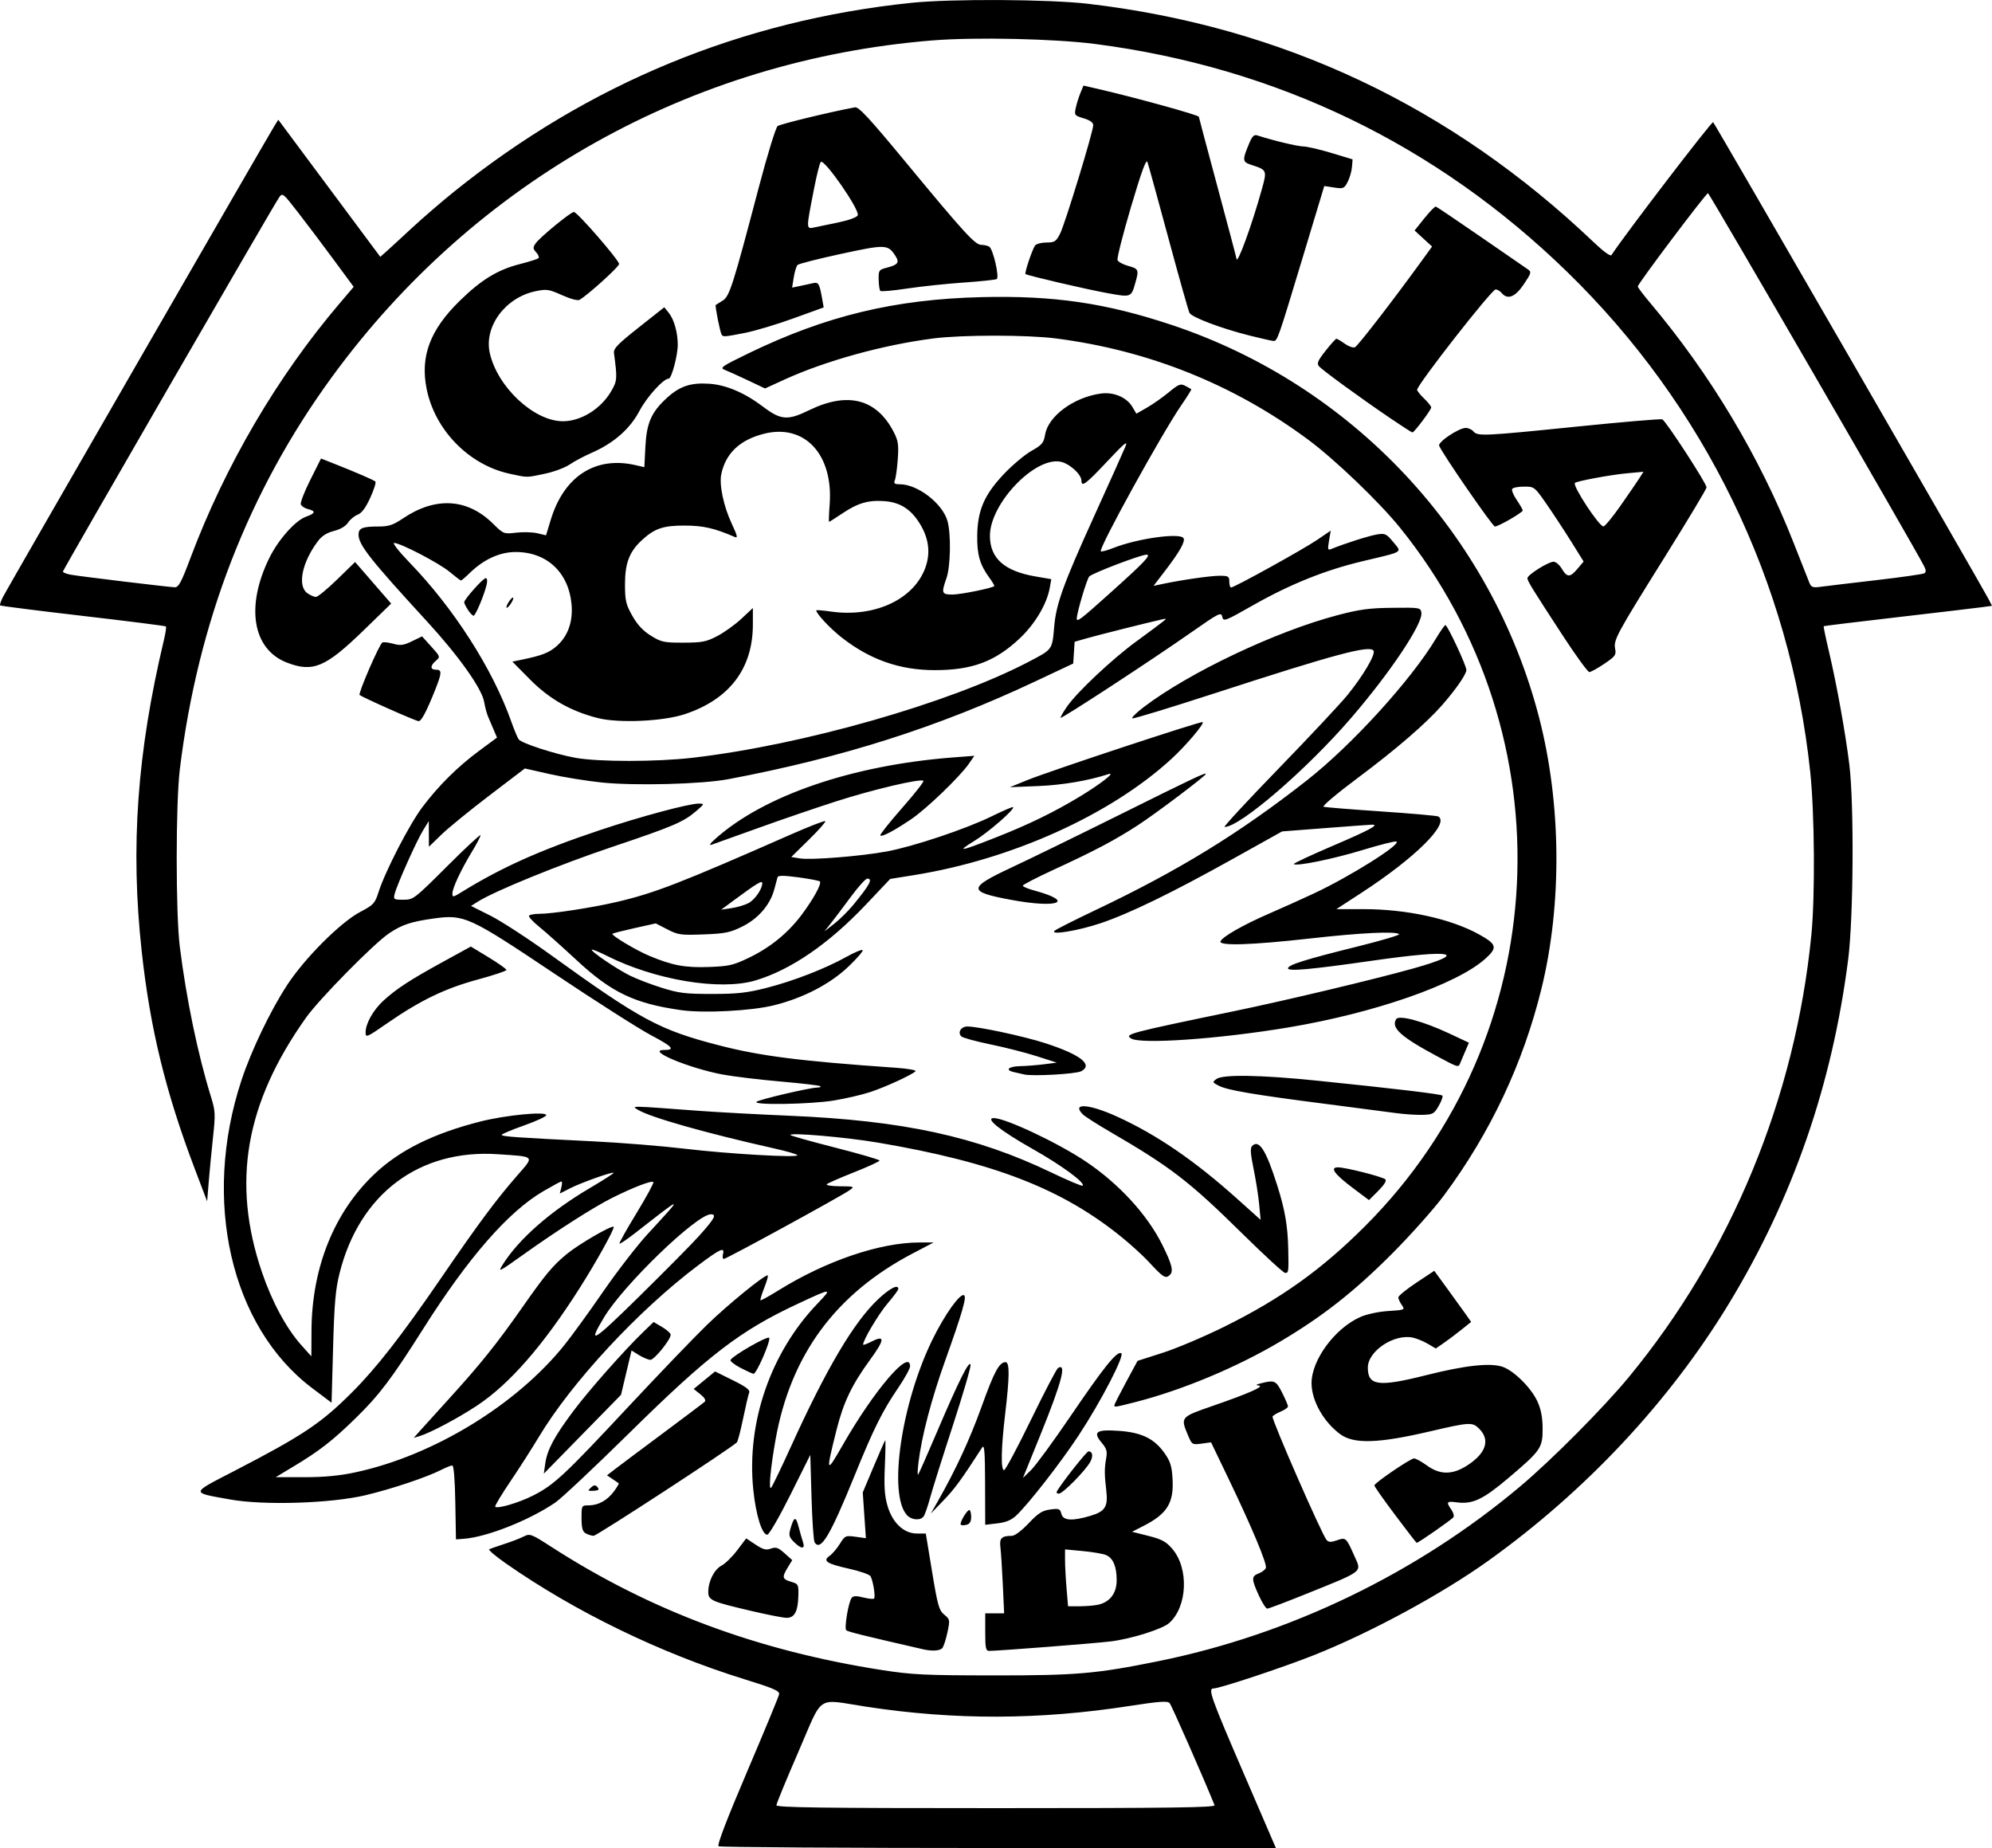 <?xml version="1.0" encoding="UTF-8" standalone="no"?>
<!-- Created with Inkscape (http://www.inkscape.org/) -->

<svg
   width="224.554mm"
   height="208.304mm"
   viewBox="0 0 224.554 208.304"
   version="1.1"
   id="svg4594"
   inkscape:version="1.1.2 (b8e25be8, 2022-02-05)"
   sodipodi:docname="SCANIA VABIS G.svg"
   xmlns:inkscape="http://www.inkscape.org/namespaces/inkscape"
   xmlns:sodipodi="http://sodipodi.sourceforge.net/DTD/sodipodi-0.dtd"
   xmlns="http://www.w3.org/2000/svg"
   xmlns:svg="http://www.w3.org/2000/svg">
  <sodipodi:namedview
     id="namedview4596"
     pagecolor="#ffffff"
     bordercolor="#666666"
     borderopacity="1.0"
     inkscape:pageshadow="2"
     inkscape:pageopacity="0.0"
     inkscape:pagecheckerboard="0"
     inkscape:document-units="mm"
     showgrid="false"
     inkscape:zoom="0.22507243"
     inkscape:cx="-1626.1432"
     inkscape:cy="-179.94208"
     inkscape:window-width="2309"
     inkscape:window-height="969"
     inkscape:window-x="0"
     inkscape:window-y="25"
     inkscape:window-maximized="0"
     inkscape:current-layer="layer1"
     fit-margin-top="0"
     fit-margin-left="0"
     fit-margin-right="0"
     fit-margin-bottom="0" />
  <defs
     id="defs4591" />
  <g
     inkscape:label="Calque 1"
     inkscape:groupmode="layer"
     id="layer1"
     transform="translate(-925.663,-394.607)">
    <path
       style="fill:#000000;stroke-width:0.265"
       d="m 1006.67,602.708 c -0.194,-0.13 0.881,-2.943 3.222,-8.431 1.932,-4.53 3.552,-8.444 3.598,-8.698 0.07,-0.381 -0.609,-0.676 -3.887,-1.691 -9.496,-2.941 -19.117,-7.612 -26.938,-13.078 -1.138,-0.796 -1.972,-1.503 -1.852,-1.572 0.12,-0.069 0.873,-0.335 1.673,-0.593 0.8,-0.257 1.791,-0.638 2.2,-0.845 0.718,-0.363 0.833,-0.32 3.175,1.189 11.141,7.179 23.229,11.679 37.223,13.857 3.396,0.528 4.839,0.598 12.568,0.604 9.374,0.008 11.559,-0.181 18.568,-1.6 14.868,-3.011 29.207,-9.936 40.831,-19.72 3.555,-2.992 9.385,-8.859 12.227,-12.305 11.548,-14.003 18.769,-31.492 20.576,-49.838 0.431,-4.372 0.366,-13.702 -0.128,-18.377 -2.265,-21.447 -11.916,-41.293 -27.415,-56.373 -14.732,-14.335 -32.718,-23.018 -53.173,-25.671 -4.585,-0.595 -13.549,-0.792 -18.362,-0.403 -27.203,2.195 -51.577,15.854 -67.695,37.936 -9.396,12.872 -15.129,27.66 -17.149,44.236 -0.466,3.82 -0.466,16.252 -9e-4,19.976 0.739,5.912 2.038,12.165 3.517,16.933 0.489,1.576 0.508,1.953 0.233,4.498 -0.166,1.528 -0.384,3.79 -0.485,5.027 l -0.184,2.249 -1.359,-3.572 c -3.308,-8.695 -5.061,-15.865 -6.017,-24.606 -1.284,-11.742 -0.523,-22.388 2.51,-35.122 0.182,-0.763 0.279,-1.439 0.217,-1.502 -0.063,-0.063 -4.267,-0.596 -9.343,-1.185 -5.076,-0.589 -9.281,-1.123 -9.343,-1.185 -0.063,-0.063 0.091,-0.512 0.341,-0.998 0.477,-0.928 29.715,-51.651 30.538,-52.98 l 0.475,-0.766 5.75,7.727 5.75,7.727 0.689,-0.61 c 0.379,-0.336 1.667,-1.519 2.863,-2.631 1.196,-1.111 3.346,-2.964 4.78,-4.117 15.115,-12.158 32.388,-19.288 51.53,-21.272 4.523,-0.469 15.571,-0.406 19.976,0.113 21.866,2.578 40.865,11.544 56.966,26.886 1.083,1.032 1.874,1.603 1.984,1.433 1.437,-2.211 11.32,-15.127 11.463,-14.981 0.209,0.213 30.287,52.29 31.006,53.682 l 0.429,0.831 -1.116,0.154 c -0.614,0.085 -4.867,0.588 -9.451,1.119 -4.584,0.531 -8.366,0.992 -8.405,1.025 -0.039,0.033 0.225,1.311 0.587,2.839 0.877,3.711 1.868,9.208 2.303,12.779 0.543,4.447 0.465,17.287 -0.134,21.96 -1.806,14.112 -6.232,26.892 -13.412,38.725 -6.718,11.072 -16.147,21.156 -27.142,29.029 -5.259,3.766 -13.29,8.112 -19.679,10.651 -3.481,1.383 -10.614,3.749 -11.303,3.749 -0.663,0 -0.33,0.934 3.461,9.723 l 3.566,8.268 -31.266,-0.004 c -17.196,-0.002 -31.396,-0.091 -31.557,-0.198 z m 55.909,-4.626 c -1.316,-3.251 -4.843,-11.263 -5.066,-11.51 -0.24,-0.264 -1.155,-0.199 -4.524,0.323 -10.174,1.577 -19.649,1.606 -29.623,0.09 -5.811,-0.883 -4.829,-1.53 -7.701,5.077 -1.36,3.129 -2.475,5.837 -2.479,6.019 0,0.262 5.12,0.331 24.761,0.331 19.709,0 24.739,-0.068 24.633,-0.331 z M 947.149,457.456 c 3.906,-10.38 9.751,-20.359 16.74,-28.583 l 1.644,-1.935 -2.284,-3.097 c -1.256,-1.703 -3.061,-4.096 -4.01,-5.318 -1.714,-2.205 -1.73,-2.217 -2.138,-1.623 -0.681,0.993 -24.339,41.929 -24.347,42.131 -0.005,0.103 0.386,0.26 0.869,0.351 0.938,0.176 10.793,1.369 11.709,1.418 0.466,0.025 0.738,-0.476 1.817,-3.344 z m 190.053,2.538 c 2.801,-0.324 5.225,-0.67 5.385,-0.769 0.21,-0.13 0.203,-0.356 -0.027,-0.809 -1.042,-2.058 -24.208,-42.036 -24.359,-42.036 -0.223,0 -7.924,10.23 -7.915,10.514 0,0.111 0.609,0.916 1.346,1.789 6.841,8.111 12.437,17.464 16.226,27.12 0.828,2.11 1.62,4.117 1.761,4.461 0.228,0.556 0.377,0.608 1.372,0.472 0.614,-0.084 3.409,-0.417 6.21,-0.741 z m -107.487,120.509 c -6.929,-1.59 -8.482,-1.976 -8.657,-2.15 -0.245,-0.245 0.259,-3.218 0.619,-3.656 0.178,-0.217 0.544,-0.225 1.308,-0.032 0.583,0.148 1.127,0.202 1.209,0.12 0.185,-0.185 -0.117,-2.055 -0.408,-2.525 -0.117,-0.19 -1.197,-0.565 -2.399,-0.833 -2.545,-0.567 -3.022,-0.884 -2.201,-1.459 0.309,-0.217 0.829,-0.825 1.154,-1.351 0.569,-0.92 0.636,-0.951 1.762,-0.796 l 1.171,0.161 -0.177,-2.578 -0.177,-2.578 1.218,-2.892 c 0.67,-1.591 1.26,-2.934 1.312,-2.986 0.052,-0.052 0.035,1.255 -0.038,2.904 -0.101,2.298 -0.032,3.344 0.298,4.479 0.557,1.916 1.838,3.125 3.31,3.125 h 1.007 l 0.708,4.299 c 0.63,3.825 0.781,4.36 1.373,4.845 0.641,0.526 0.654,0.596 0.361,1.984 -0.167,0.791 -0.423,1.588 -0.57,1.77 -0.262,0.326 -1.149,0.386 -2.186,0.148 z m 7.011,-1.934 v -2.117 h 1.066 1.066 l -0.15,-3.241 c -0.083,-1.783 -0.204,-3.675 -0.271,-4.206 -0.128,-1.021 0.135,-1.285 1.278,-1.285 0.338,0 1.098,-0.565 1.899,-1.412 1.087,-1.149 1.54,-1.439 2.436,-1.559 0.997,-0.134 1.115,-0.088 1.259,0.486 0.194,0.773 1.2,0.843 3.271,0.228 1.67,-0.496 2.007,-1.034 1.791,-2.862 -0.212,-1.798 -0.214,-2.495 -0.01,-3.629 0.139,-0.772 0.049,-1.088 -0.496,-1.735 -1.043,-1.239 -0.635,-1.529 1.905,-1.355 2.585,0.177 4.02,0.877 5.176,2.524 0.655,0.932 0.816,1.458 0.899,2.936 0.15,2.66 -0.618,3.899 -3.252,5.245 l -1.314,0.672 1.836,0.462 c 1.498,0.377 1.992,0.642 2.682,1.44 1.909,2.208 1.733,6.545 -0.339,8.389 -0.769,0.684 -4.304,1.792 -6.604,2.069 -1.901,0.229 -12.649,1.066 -13.691,1.066 -0.37,0 -0.437,-0.324 -0.437,-2.117 z m 12.663,-3.075 c 1.368,-0.274 2.154,-1.284 2.154,-2.769 0,-1.539 -0.387,-2.472 -1.173,-2.831 -0.322,-0.147 -1.5,-0.352 -2.617,-0.457 l -2.031,-0.19 v 1.182 c 0,0.65 0.077,2.093 0.171,3.206 l 0.171,2.024 h 1.251 c 0.688,0 1.621,-0.074 2.074,-0.165 z m -38.989,0.699 c -4.551,-1.065 -4.895,-1.216 -4.895,-2.156 0,-1.201 0.675,-2.536 1.5,-2.967 0.412,-0.215 1.204,-0.992 1.762,-1.727 l 1.013,-1.337 1.053,0.697 c 0.849,0.562 1.185,0.65 1.735,0.453 0.57,-0.204 0.822,-0.118 1.542,0.527 l 0.86,0.771 -0.498,0.817 c -0.681,1.117 -0.634,1.329 0.36,1.622 0.831,0.245 0.859,0.299 0.827,1.598 -0.044,1.772 -0.445,2.498 -1.365,2.469 -0.395,-0.013 -2.147,-0.357 -3.893,-0.766 z m 57.169,-1.757 c -0.848,-1.851 -0.849,-2.166 -0.013,-2.484 0.367,-0.14 0.73,-0.416 0.806,-0.614 0.164,-0.428 -1.582,-4.596 -4.249,-10.144 l -1.93,-4.014 -1.07,0.144 c -1.039,0.139 -1.083,0.113 -1.505,-0.881 -0.895,-2.111 -0.899,-2.106 2.781,-3.379 4.068,-1.407 5.899,-2.219 5.159,-2.289 -0.377,-0.036 -0.3,-0.108 0.265,-0.252 1.52,-0.387 1.686,-0.313 2.377,1.05 0.366,0.723 0.666,1.423 0.666,1.555 0,0.133 -0.36,0.39 -0.799,0.572 -0.44,0.182 -0.864,0.436 -0.943,0.564 -0.156,0.252 5.585,13.372 6.093,13.924 0.241,0.262 0.499,0.268 1.188,0.028 0.986,-0.344 1.022,-0.311 1.964,1.813 0.811,1.828 1.14,1.578 -5.695,4.331 -2.134,0.86 -4.001,1.563 -4.148,1.563 -0.147,0 -0.574,-0.669 -0.948,-1.487 z m -52.407,-6.03 c -0.536,-0.536 -0.601,-0.766 -0.406,-1.447 0.411,-1.434 0.61,-1.493 0.929,-0.274 0.168,0.642 0.395,1.436 0.504,1.763 0.265,0.793 -0.212,0.774 -1.028,-0.043 z m 2.331,0.043 c -0.118,-0.182 -0.275,-2.474 -0.35,-5.093 l -0.136,-4.763 -2.245,4.498 c -1.265,2.533 -2.403,4.498 -2.607,4.498 -0.6,0 -1.293,-2.249 -1.582,-5.134 -0.754,-7.525 1.959,-15.383 7.206,-20.874 1.761,-1.843 1.73,-1.843 -2.213,-0.004 -6.454,3.01 -10.037,5.758 -18.925,14.512 -3.929,3.87 -7.706,7.419 -8.394,7.887 -2.912,1.982 -7.666,3.868 -10.259,4.07 l -0.926,0.072 -0.073,-4.167 c -0.045,-2.593 -0.174,-4.167 -0.341,-4.167 -0.148,0 -0.71,0.225 -1.25,0.499 -1.634,0.832 -5.581,2.153 -8.522,2.853 -3.895,0.927 -11.455,1.167 -15.263,0.484 -4.487,-0.804 -4.505,-0.646 0.362,-3.164 7.813,-4.042 9.834,-5.387 13.327,-8.868 2.77,-2.761 5.597,-6.383 10.037,-12.86 4.295,-6.265 6.234,-8.876 8.64,-11.635 1.949,-2.235 2.072,-2.1 -2.169,-2.388 -8.87,-0.603 -15.606,4.444 -17.861,13.382 -0.463,1.835 -0.599,3.388 -0.738,8.439 l -0.171,6.19 -2.176,-1.64 c -9.184,-6.923 -12.456,-21.145 -7.984,-34.699 1.104,-3.345 3.249,-7.824 5.134,-10.716 1.979,-3.038 6.025,-7.09 8.247,-8.262 1.516,-0.799 1.666,-0.961 2.076,-2.245 0.752,-2.353 3.482,-7.64 4.948,-9.584 1.836,-2.434 3.968,-4.546 6.415,-6.355 l 1.991,-1.472 -0.363,-0.85 c -0.2,-0.467 -0.49,-1.148 -0.644,-1.511 -0.154,-0.364 -0.353,-1.108 -0.442,-1.654 -0.241,-1.482 -2.852,-5.166 -6.4,-9.031 -6.481,-7.059 -7.76,-8.681 -7.76,-9.844 0,-0.721 0.451,-0.903 2.244,-0.903 1.168,0 1.639,-0.156 2.777,-0.922 3.647,-2.454 7.225,-2.252 10.103,0.572 1.225,1.202 1.244,1.209 2.646,1.045 0.777,-0.091 1.851,-0.06 2.388,0.067 l 0.976,0.232 0.534,-1.754 c 1.5,-4.924 5.052,-7.203 9.588,-6.149 l 0.961,0.223 0.116,-2.28 c 0.137,-2.697 0.661,-3.902 2.393,-5.498 1.456,-1.343 2.701,-1.765 4.789,-1.628 1.917,0.126 3.99,1.008 6.079,2.585 2.021,1.526 2.771,1.583 5.205,0.396 4.35,-2.121 7.605,-1.277 9.536,2.473 0.497,0.965 0.566,1.428 0.451,3.043 -0.074,1.047 -0.221,2.113 -0.327,2.367 -0.157,0.377 -0.052,0.464 0.564,0.466 2.018,0.007 4.82,2.176 5.37,4.157 0.41,1.477 0.344,5.118 -0.116,6.423 -0.599,1.698 -0.543,1.852 0.673,1.852 0.901,0 4.415,-0.707 4.711,-0.948 0.051,-0.042 -0.198,-0.47 -0.553,-0.953 -1.059,-1.439 -1.394,-2.591 -1.367,-4.714 0.036,-2.867 0.785,-4.613 2.978,-6.938 0.965,-1.023 2.372,-2.209 3.126,-2.634 1.21,-0.683 1.391,-0.899 1.552,-1.849 0.351,-2.079 3.233,-4.201 6.273,-4.618 1.46,-0.2 2.921,0.419 3.567,1.513 l 0.446,0.756 1.203,-0.69 c 0.662,-0.379 1.767,-1.156 2.455,-1.725 1.108,-0.916 1.321,-1 1.852,-0.724 0.33,0.172 0.636,0.342 0.679,0.378 0.043,0.036 -0.445,0.823 -1.086,1.75 -2.199,3.178 -9.4,16.237 -9.112,16.524 0.071,0.071 0.723,-0.105 1.45,-0.392 2.684,-1.058 7.481,-1.725 7.871,-1.094 0.224,0.363 -0.431,1.533 -2.014,3.599 l -1.366,1.782 0.898,-0.192 c 2.181,-0.466 5.489,-0.946 6.521,-0.947 1.023,-7.9e-4 1.125,0.059 1.125,0.66 0,0.364 0.089,0.661 0.198,0.661 0.364,-0.001 8.095,-4.275 9.677,-5.349 l 1.558,-1.058 -0.19,1.127 c -0.174,1.032 -0.149,1.11 0.302,0.922 1.388,-0.578 4.243,-1.484 5.112,-1.623 0.904,-0.145 1.056,-0.073 1.827,0.862 0.995,1.207 1.274,1.032 -3.403,2.142 -4.257,1.01 -8.201,2.592 -12.394,4.972 -3.211,1.823 -3.354,1.877 -3.481,1.304 -0.123,-0.558 -0.361,-0.437 -3.572,1.812 -4.346,3.044 -14.52,9.696 -14.643,9.573 -0.051,-0.051 0.262,-0.607 0.695,-1.235 1.133,-1.644 5.096,-5.374 7.828,-7.368 1.291,-0.942 2.6,-1.915 2.91,-2.162 0.539,-0.43 0.541,-0.444 0.034,-0.334 -1.343,0.292 -7.287,1.783 -8.519,2.138 l -1.375,0.395 -0.08,1.226 -0.08,1.226 -4.366,2.055 c -10.876,5.12 -21.732,8.573 -34.528,10.983 -2.985,0.562 -10.491,0.758 -14.235,0.373 -1.694,-0.175 -4.342,-0.603 -5.883,-0.951 l -2.803,-0.633 -4.018,3.061 c -2.21,1.684 -4.643,3.669 -5.407,4.413 l -1.389,1.351 -0.008,-1.446 -0.008,-1.446 -0.652,1.058 c -0.737,1.196 -2.929,6.1 -3.188,7.129 -0.162,0.647 -0.121,0.676 0.98,0.676 1.126,0 1.227,-0.077 4.923,-3.767 2.075,-2.072 3.773,-3.649 3.773,-3.506 -2.7e-4,0.144 -0.434,0.976 -0.964,1.849 -1.243,2.049 -2.205,4.104 -2.208,4.718 -0.002,0.447 0.075,0.436 0.99,-0.129 4.522,-2.797 8.862,-4.744 15.612,-7.001 4.615,-1.544 10.101,-3.016 11.177,-3 0.649,0.01 0.644,0.025 -0.265,0.813 -1.451,1.258 -2.587,1.744 -9.528,4.077 -5.941,1.996 -13.248,4.974 -15.129,6.166 l -0.759,0.48 2.191,1.098 c 1.205,0.604 4.275,2.602 6.821,4.44 10.144,7.32 12.24,8.445 18.958,10.178 4.69,1.209 9.071,1.765 19.893,2.522 1.359,0.095 2.371,0.271 2.249,0.391 -0.426,0.419 -3.412,1.791 -5.116,2.35 -0.946,0.31 -2.791,0.739 -4.101,0.952 -2.637,0.429 -9.125,0.539 -8.718,0.148 0.264,-0.254 6.056,-1.61 6.876,-1.61 0.261,0 0.407,-0.068 0.324,-0.151 -0.083,-0.083 -2.097,-0.321 -4.476,-0.528 -2.379,-0.207 -5.316,-0.561 -6.528,-0.787 -3.815,-0.711 -8.723,-2.767 -6.605,-2.767 1.294,0 0.961,-0.379 -1.443,-1.645 -1.347,-0.709 -6.259,-3.839 -10.916,-6.955 -9.681,-6.478 -10.175,-6.703 -13.651,-6.216 -2.538,0.356 -3.546,0.692 -5.002,1.67 -1.704,1.144 -7.866,7.401 -9.355,9.499 -6.856,9.659 -8.404,18.586 -4.975,28.68 1.133,3.336 2.765,6.361 4.435,8.225 l 1.14,1.272 0.015,-2.91 c 0.037,-7.102 2.561,-13.359 7.124,-17.664 2.831,-2.671 6.62,-4.547 11.9,-5.891 2.849,-0.725 7.442,-1.17 7.442,-0.72 0,0.152 -1.131,0.676 -2.513,1.164 -1.382,0.488 -2.513,0.965 -2.514,1.06 -5.3e-4,0.185 1.599,0.297 10.451,0.734 3.056,0.151 7.64,0.522 10.186,0.825 4.911,0.584 12.701,1.034 12.7,0.734 -2e-4,-0.099 -1.161,-0.44 -2.58,-0.758 -7.771,-1.744 -14.009,-3.514 -15.412,-4.372 -0.745,-0.456 -0.983,-0.46 6.879,0.124 2.11,0.157 6.704,0.406 10.208,0.554 12.813,0.542 21.071,2.332 29.546,6.406 1.855,0.892 3.438,1.557 3.517,1.478 0.318,-0.318 -2.387,-2.302 -5.649,-4.144 -3.619,-2.044 -5.417,-3.474 -4.367,-3.474 1.317,0 7.276,2.815 10.389,4.907 3.714,2.497 6.899,5.965 8.588,9.35 1.135,2.276 1.318,3.054 0.815,3.472 -0.464,0.385 -0.713,0.22 -2.362,-1.56 -0.591,-0.638 -1.909,-1.842 -2.927,-2.675 -6.729,-5.5 -14.462,-8.509 -27.579,-10.732 -3.584,-0.607 -9.86,-1.153 -9.86,-0.858 0,0.073 2.262,0.711 5.027,1.416 2.765,0.705 5.027,1.365 5.027,1.465 0,0.1 -1.28,0.69 -2.844,1.31 -1.564,0.62 -2.957,1.229 -3.096,1.352 -0.141,0.126 0.498,0.231 1.455,0.238 1.677,0.014 1.696,0.022 1.077,0.463 -0.927,0.661 -13.855,7.725 -14.139,7.725 -0.133,0 -0.18,-0.238 -0.104,-0.529 0.226,-0.863 -0.297,-0.627 -2.832,1.279 -6.699,5.038 -14.253,13.182 -17.936,19.334 -0.748,1.25 -2.188,3.498 -3.2,4.996 -1.012,1.498 -1.781,2.782 -1.71,2.853 0.259,0.259 2.653,-0.445 4.245,-1.249 2.378,-1.2 3.533,-2.274 10.635,-9.882 3.533,-3.785 7.599,-8.018 9.035,-9.407 2.35,-2.274 6.361,-5.544 6.798,-5.544 0.094,0 -0.07,0.611 -0.364,1.357 -0.294,0.747 -0.494,1.399 -0.443,1.449 0.051,0.051 0.94,-0.435 1.976,-1.08 5.403,-3.362 11.489,-5.431 15.979,-5.431 h 1.565 l -2.32,1.214 c -8.719,4.561 -13.797,11.444 -15.502,21.011 -0.563,3.161 -0.802,5.747 -0.501,5.424 0.136,-0.146 1.167,-2.289 2.292,-4.763 3.961,-8.71 7.033,-13.896 9.755,-16.47 1.325,-1.253 2.294,-1.749 2.294,-1.175 0,0.118 -0.544,0.851 -1.208,1.629 -1.011,1.185 -2.761,4.124 -2.761,4.638 0,0.081 0.365,-0.042 0.811,-0.273 1.69,-0.874 1.682,-0.355 -0.031,1.994 -2.063,2.829 -3.002,4.8 -3.793,7.958 -1.211,4.837 -1.168,4.936 0.713,1.65 3.534,-6.175 7.591,-10.92 7.591,-8.877 0,0.256 -0.607,1.358 -1.348,2.447 -1.77,2.601 -2.764,4.598 -4.887,9.827 -2.789,6.866 -3.844,8.627 -4.53,7.566 z m -51.737,-7.896 c 8.755,-1.883 18.091,-7.573 23.531,-14.342 0.843,-1.049 2.813,-3.765 4.378,-6.035 1.565,-2.27 3.82,-5.187 5.011,-6.481 4.096,-4.45 4.149,-4.444 -1.365,-0.143 -0.941,0.734 -1.759,1.287 -1.818,1.228 -0.059,-0.059 0.81,-1.611 1.931,-3.449 1.121,-1.838 1.971,-3.409 1.89,-3.49 -0.2,-0.2 -2.243,0.585 -4.658,1.79 -2.032,1.014 -6.157,3.646 -9.922,6.33 -2.92,2.082 -2.991,2.116 -2.366,1.129 1.813,-2.863 5.363,-5.969 9.819,-8.591 1.505,-0.886 2.697,-1.65 2.648,-1.699 -0.143,-0.143 -3.656,1.107 -4.914,1.748 l -1.154,0.589 0.172,-0.684 c 0.095,-0.376 0.101,-0.684 0.015,-0.684 -0.086,0 -1.006,0.496 -2.043,1.102 -3.954,2.309 -8.47,7.486 -13.578,15.567 -3.496,5.53 -4.92,7.414 -7.542,9.978 -2.599,2.541 -4.092,3.707 -6.96,5.432 l -2.093,1.259 h 3.222 c 2.274,0 3.98,-0.163 5.797,-0.554 z m 7.221,-4.64 c 0.372,-0.417 1.868,-2.069 3.323,-3.669 3.497,-3.846 5.381,-6.194 8.176,-10.186 2.657,-3.795 3.477,-4.783 5.061,-6.091 1.341,-1.108 5.09,-3.288 5.298,-3.08 0.156,0.156 -1.938,3.933 -3.839,6.922 -4.114,6.472 -7.896,10.801 -11.553,13.224 -2.136,1.416 -5.263,3.076 -6.482,3.441 l -0.661,0.198 z m 31.414,-21.917 c 1.826,-2.028 2.102,-2.522 1.408,-2.522 -1.601,0 -9.837,7.945 -12.045,11.619 -1.92,3.196 -1.314,2.836 3.968,-2.359 2.886,-2.838 5.887,-5.87 6.668,-6.738 z m -0.604,-53.985 c 12.375,-1.434 28.917,-6.155 37.774,-10.78 2.793,-1.459 2.707,-1.34 2.942,-4.039 0.219,-2.515 1.045,-4.797 4.452,-12.299 1.751,-3.856 3.357,-7.428 3.567,-7.938 0.312,-0.754 -0.066,-0.448 -2.04,1.654 -2.407,2.562 -2.909,2.94 -2.909,2.187 0,-0.742 -1.414,-2 -2.43,-2.162 -2.93,-0.466 -7.888,4.787 -7.888,8.356 0,2.543 1.619,3.989 5.143,4.592 l 1.774,0.304 -0.163,0.935 c -0.323,1.858 -1.673,4.131 -3.428,5.773 -2.767,2.588 -5.347,3.547 -9.544,3.547 -3.95,-3e-5 -7.31,-1.181 -10.513,-3.694 -1.288,-1.011 -2.848,-2.677 -2.848,-3.042 0,-0.058 0.744,5.3e-4 1.654,0.131 4.73,0.677 9.054,-1.216 10.511,-4.602 0.737,-1.713 0.607,-3.437 -0.387,-5.134 -1.03,-1.757 -2.27,-2.576 -4.102,-2.709 -1.83,-0.132 -2.997,0.215 -4.799,1.427 -0.738,0.497 -1.38,0.903 -1.427,0.903 -0.047,0 -0.019,-0.876 0.062,-1.947 0.428,-5.655 -2.827,-9.148 -7.427,-7.972 -2.703,0.691 -4.292,2.199 -4.788,4.542 -0.254,1.199 0.258,3.624 1.179,5.593 0.647,1.383 0.707,1.655 0.329,1.491 -2.271,-0.987 -3.536,-1.276 -5.622,-1.283 -2.429,-0.009 -3.423,0.33 -4.853,1.657 -1.392,1.291 -1.888,2.588 -1.888,4.931 5.3e-4,1.876 0.094,2.283 0.819,3.572 0.571,1.016 1.203,1.695 2.094,2.249 1.175,0.731 1.464,0.793 3.676,0.789 2.113,-0.004 2.571,-0.094 3.825,-0.75 0.783,-0.41 2.004,-1.287 2.712,-1.949 l 1.288,-1.205 v 1.86 c 0,4.959 -2.638,8.433 -7.673,10.104 -2.443,0.811 -7.438,1.037 -9.79,0.443 -3.062,-0.773 -5.476,-2.147 -7.668,-4.363 l -1.98,-2.001 1.054,-0.218 c 2.296,-0.474 3.084,-0.782 3.951,-1.544 1.255,-1.102 1.842,-2.756 1.666,-4.693 -0.328,-3.614 -2.799,-5.918 -6.331,-5.901 -1.764,0.008 -3.559,0.827 -5.105,2.329 -0.499,0.484 -0.961,0.881 -1.027,0.881 -0.066,0 -0.638,-0.434 -1.27,-0.964 -1.175,-0.986 -5.555,-3.269 -6.27,-3.269 -0.218,0 0.554,0.982 1.716,2.183 5.012,5.177 9.391,12.012 11.484,17.926 0.335,0.946 0.717,1.862 0.848,2.035 0.332,0.437 4.081,1.655 6.373,2.071 2.618,0.475 9.148,0.472 13.276,-0.006 z m -25.371,-16.658 c -0.235,-0.359 -0.427,-0.746 -0.426,-0.86 0.003,-0.337 2.131,-2.721 2.429,-2.721 0.162,0 0.204,0.294 0.102,0.728 -0.277,1.181 -1.255,3.506 -1.475,3.506 -0.112,0 -0.396,-0.293 -0.631,-0.652 z m 4.335,-0.305 c 0,-0.146 0.175,-0.496 0.388,-0.778 0.214,-0.282 0.388,-0.395 0.388,-0.249 0,0.146 -0.175,0.496 -0.388,0.778 -0.214,0.282 -0.388,0.395 -0.388,0.249 z m 67.825,-1.396 c 4.116,-3.69 4.915,-4.526 4.327,-4.526 -0.631,0 -6.076,2.074 -6.452,2.458 -0.268,0.273 -1.406,4.106 -1.406,4.736 0,0.442 0.393,0.145 3.531,-2.668 z m 32.349,103.704 c -1.294,-1.723 -2.344,-3.218 -2.334,-3.322 0.028,-0.29 4.073,-3.043 4.472,-3.043 0.194,0 0.845,0.357 1.448,0.794 1.469,1.064 2.854,1.073 4.502,0.028 2.159,-1.369 2.671,-2.891 1.399,-4.162 -0.771,-0.771 -1.058,-0.756 -5.547,0.292 -5.835,1.363 -8.59,1.448 -10.126,0.315 -1.879,-1.387 -3.22,-3.767 -3.229,-5.733 -0.012,-2.615 2.622,-6.197 5.493,-7.47 0.729,-0.323 2.043,-0.605 3.157,-0.677 1.876,-0.121 1.902,-0.133 1.521,-0.677 -0.213,-0.305 -0.388,-0.692 -0.388,-0.861 0,-0.169 0.912,-0.912 2.026,-1.651 l 2.026,-1.343 1.488,2.041 c 0.818,1.122 1.754,2.418 2.079,2.88 l 0.591,0.839 -1.128,0.902 c -0.62,0.496 -1.518,1.17 -1.994,1.498 l -0.866,0.596 -0.887,-0.523 c -0.488,-0.288 -1.249,-0.603 -1.691,-0.7 -2.114,-0.464 -5.082,1.508 -5.082,3.378 0,2.055 1.2,2.207 6.628,0.84 4.322,-1.088 7.143,-1.399 8.537,-0.939 1.285,0.424 3.257,2.379 3.961,3.927 0.394,0.867 0.571,1.788 0.577,3.015 0.011,2.201 -0.191,2.495 -3.829,5.578 -2.904,2.46 -4.064,3.005 -5.881,2.762 -1.108,-0.149 -1.185,-0.041 -0.585,0.816 0.227,0.324 0.338,0.709 0.246,0.857 -0.157,0.253 -3.986,2.921 -4.152,2.893 -0.043,-0.007 -1.137,-1.423 -2.431,-3.147 z m -91.244,2.08 c -0.351,-0.205 -0.463,-0.617 -0.463,-1.712 0,-1.431 0.006,-1.442 0.807,-1.442 1.085,0 2.106,-0.566 2.854,-1.583 0.34,-0.462 0.578,-0.87 0.529,-0.907 -0.049,-0.037 -0.366,-0.253 -0.705,-0.481 l -0.615,-0.414 0.88,-0.68 c 0.484,-0.374 2.904,-2.185 5.378,-4.025 2.474,-1.84 4.615,-3.455 4.757,-3.588 0.165,-0.155 -0.013,-0.461 -0.491,-0.842 l -0.751,-0.599 1.204,-0.987 1.204,-0.987 2.005,0.992 c 1.492,0.738 1.963,1.095 1.841,1.394 -0.09,0.221 -0.398,1.534 -0.683,2.916 -0.286,1.382 -0.602,2.593 -0.701,2.691 -0.715,0.698 -15.803,10.537 -16.148,10.53 -0.241,-0.004 -0.646,-0.129 -0.9,-0.278 z m 42.289,-0.971 c -0.177,-0.177 0.681,-1.654 0.961,-1.654 0.114,0 0.208,0.343 0.208,0.763 0,0.533 -0.155,0.803 -0.514,0.897 -0.283,0.074 -0.577,0.071 -0.654,-0.006 z m 2.74,-4.594 c -0.012,-3.661 -0.08,-4.501 -0.331,-4.113 -2.345,3.633 -3.092,4.656 -4.332,5.941 l -1.455,1.508 0.827,-1.455 c 2.017,-3.55 3.584,-6.945 4.912,-10.639 1.407,-3.913 1.978,-4.971 2.684,-4.971 0.471,0 0.46,1.595 -0.041,5.821 -0.46,3.882 -0.509,6.35 -0.125,6.35 0.149,0 1.511,-2.548 3.026,-5.663 1.515,-3.114 2.889,-5.746 3.053,-5.847 1.011,-0.625 0.425,1.596 -2.002,7.581 l -1.949,4.808 0.918,-0.89 c 0.505,-0.49 2.488,-3.197 4.406,-6.017 3.797,-5.582 5.209,-7.343 5.746,-7.164 0.471,0.157 -2.234,5.389 -4.807,9.299 -1.997,3.034 -5.612,7.677 -7.005,8.994 -0.561,0.531 -1.155,0.78 -2.144,0.897 l -1.367,0.162 -0.016,-4.601 z m -8.815,3.505 c -2.124,-2.347 -0.642,-12.565 2.865,-19.748 1.383,-2.832 3.141,-5.301 3.582,-5.028 0.31,0.191 -0.205,1.975 -2.101,7.277 -1.6,4.474 -2.686,8.62 -3.049,11.637 -0.096,0.798 -0.113,1.389 -0.038,1.314 0.075,-0.075 1.044,-2.268 2.155,-4.873 2.441,-5.727 3.632,-8.106 3.761,-7.513 0.052,0.238 -0.851,3.334 -2.008,6.879 -1.156,3.546 -2.312,7.22 -2.568,8.166 -0.256,0.946 -0.581,1.869 -0.722,2.051 -0.377,0.488 -1.367,0.402 -1.878,-0.162 z m 16.953,-2.755 c 0.741,-1.182 3.316,-4.425 3.514,-4.425 0.458,0 0.555,0.522 0.215,1.16 -0.525,0.986 -3.1,3.603 -3.546,3.603 -0.254,0 -0.32,-0.12 -0.183,-0.337 z m -52.837,-0.03 c 0,-0.053 0.163,-0.232 0.362,-0.397 0.273,-0.226 0.432,-0.215 0.647,0.043 0.22,0.265 0.136,0.356 -0.362,0.397 -0.356,0.029 -0.647,0.01 -0.647,-0.043 z m -4.876,-3.072 c 0.216,-1.515 1.044,-3.049 3.196,-5.915 1.745,-2.325 5.692,-6.788 7.828,-8.85 l 1.18,-1.14 0.967,0.57 c 0.532,0.314 0.964,0.707 0.96,0.875 -0.012,0.555 -1.843,2.818 -2.28,2.818 -0.236,0 -0.812,-0.237 -1.28,-0.526 l -0.851,-0.526 -0.594,2.499 -0.594,2.499 -4.351,4.443 -4.351,4.443 z m 64.143,-6.516 c 0,-0.091 0.589,-1.255 1.309,-2.587 l 1.309,-2.421 2.845,-0.912 c 1.565,-0.502 4.697,-1.829 6.959,-2.95 6.387,-3.163 10.977,-6.447 15.881,-11.361 21.282,-21.326 22.954,-55.083 3.899,-78.69 -2.334,-2.891 -7.326,-7.675 -10.352,-9.92 -8.388,-6.222 -18,-10.076 -28.464,-11.412 -3.231,-0.412 -10.528,-0.412 -13.758,0 -5.684,0.726 -12.185,2.522 -16.844,4.653 l -2.159,0.988 -1.942,-0.92 c -1.068,-0.506 -2.236,-1.034 -2.595,-1.174 -0.595,-0.231 -0.36,-0.395 2.646,-1.853 8.737,-4.238 16.51,-6.113 26.318,-6.347 8.123,-0.194 13.957,0.657 21.355,3.115 20.429,6.787 36.139,23.57 41.49,44.326 2.49,9.659 2.585,20.986 0.255,30.492 -2.066,8.429 -5.772,16.287 -11,23.325 -1.135,1.528 -3.797,4.511 -5.915,6.63 -4.235,4.235 -7.77,7.008 -12.536,9.833 -4.911,2.911 -11.046,5.474 -16.331,6.824 -2.285,0.583 -2.368,0.596 -2.368,0.36 z m -42.144,-4.222 c -0.696,-0.362 -1.2,-0.767 -1.118,-0.899 0.323,-0.523 4.148,-2.712 4.349,-2.489 0.233,0.257 -1.423,4.08 -1.759,4.06 -0.114,-0.007 -0.776,-0.309 -1.473,-0.671 z m 56.564,-15.138 c -6.004,-5.912 -8.046,-7.481 -14.99,-11.52 -1.405,-0.817 -2.745,-1.676 -2.977,-1.908 -1.319,-1.319 0.659,-1.2 3.812,0.229 4.463,2.023 8.767,4.963 13.581,9.281 l 2.644,2.372 -0.162,-1.735 c -0.089,-0.954 -0.373,-2.759 -0.63,-4.01 -0.354,-1.719 -0.394,-2.349 -0.163,-2.58 0.782,-0.782 1.573,0.47 2.85,4.514 0.846,2.677 1.159,4.49 1.218,7.025 0.061,2.671 0.047,2.78 -0.353,2.77 -0.182,-0.004 -2.355,-2.001 -4.829,-4.437 z m 12.498,-5.109 c -2.102,-1.576 -2.667,-2.352 -1.71,-2.352 0.855,0 5.028,1.059 5.343,1.355 0.161,0.152 -0.133,0.63 -0.794,1.29 l -1.05,1.048 z m 4.832,-8.467 c -0.946,-0.132 -4.518,-0.598 -7.938,-1.036 -8.01,-1.026 -11.059,-1.543 -12.023,-2.04 -0.74,-0.381 -0.754,-0.418 -0.28,-0.765 0.729,-0.533 4.966,-0.465 11.311,0.183 8.723,0.89 13.993,1.518 14.161,1.686 0.087,0.087 -0.095,0.602 -0.405,1.145 -0.52,0.912 -0.659,0.99 -1.835,1.026 -0.7,0.022 -2.046,-0.069 -2.992,-0.2 z m -41.936,-4.36 c -0.291,-0.071 -0.797,-0.187 -1.125,-0.257 -1.05,-0.224 -0.636,-0.645 0.661,-0.672 0.691,-0.014 1.912,-0.11 2.712,-0.212 l 1.455,-0.185 -2.249,-0.722 c -1.237,-0.397 -3.595,-0.999 -5.24,-1.337 -1.645,-0.338 -3.119,-0.743 -3.276,-0.9 -0.448,-0.448 -0.035,-1.115 0.689,-1.115 1.226,0 6.362,1.1 8.753,1.874 3.982,1.29 5.451,2.43 4.077,3.166 -0.598,0.32 -5.504,0.594 -6.459,0.361 z m 46.51,-2.078 c -4.055,-2.177 -5.153,-3.179 -4.552,-4.151 0.309,-0.5 3.034,0.235 5.967,1.609 l 2.232,1.046 -0.43,1.005 c -0.236,0.553 -0.491,1.154 -0.567,1.336 -0.192,0.466 -0.232,0.453 -2.65,-0.845 z m -34.441,-1.975 c -0.76,-0.482 -0.235,-0.621 11.611,-3.074 5.823,-1.206 15.777,-3.576 20.108,-4.788 6.518,-1.824 4.603,-2.21 -4.498,-0.906 -6.952,0.996 -9.525,1.229 -9.525,0.863 0,-0.386 1.936,-0.995 7.742,-2.435 2.73,-0.677 4.883,-1.312 4.785,-1.411 -0.354,-0.354 -4.289,-0.165 -10.014,0.48 -6.545,0.738 -10.294,0.861 -10.124,0.332 0.158,-0.493 2.566,-1.871 5.451,-3.12 1.406,-0.609 3.679,-1.631 5.051,-2.273 4.138,-1.935 10.007,-5.631 9.31,-5.863 -0.173,-0.058 -1.888,0.375 -3.811,0.962 -3.295,1.006 -7.459,1.856 -7.736,1.578 -0.069,-0.069 1.9,-0.992 4.375,-2.052 4.166,-1.783 5.32,-2.404 4.444,-2.39 -0.191,0.003 -2.549,0.175 -5.241,0.383 l -4.895,0.377 -5.556,3.098 c -6.88,3.836 -11.681,6.169 -14.926,7.256 -2.524,0.845 -5.693,1.367 -5.182,0.853 0.145,-0.146 2.229,-1.2 4.63,-2.341 9.396,-4.466 16.197,-8.639 23.812,-14.61 5.091,-3.992 11.78,-11.341 14.575,-16.014 0.492,-0.823 0.966,-1.496 1.054,-1.496 0.231,0 2.363,4.563 2.363,5.058 0,0.474 -1.169,2.169 -2.714,3.938 -1.809,2.07 -5.217,5.013 -9.549,8.244 -2.307,1.721 -4.033,3.178 -3.837,3.238 0.197,0.06 3.133,0.297 6.526,0.526 3.393,0.229 6.28,0.486 6.416,0.57 1.282,0.792 -2.595,4.645 -8.624,8.57 l -2.874,1.871 h 3.06 c 4.88,0 9.849,1.087 13.029,2.851 2.012,1.116 2.103,1.484 0.684,2.755 -3.212,2.878 -12.525,6.118 -22.225,7.734 -7.805,1.3 -16.623,1.916 -17.697,1.236 z m -86.285,-0.696 c 0,-0.993 0.883,-2.547 2.042,-3.595 1.483,-1.34 2.976,-2.312 6.602,-4.301 l 3.22,-1.766 2.005,1.217 c 1.103,0.67 2.005,1.309 2.005,1.421 0,0.112 -1.459,0.599 -3.241,1.082 -3.667,0.994 -6.479,2.351 -10.177,4.911 -2.361,1.635 -2.457,1.675 -2.457,1.029 z m 35.525,-2.501 c -5.201,-0.736 -7.828,-1.993 -11.717,-5.605 -1.617,-1.502 -3.521,-3.201 -4.23,-3.775 -0.709,-0.574 -1.23,-1.14 -1.158,-1.257 0.072,-0.117 0.602,-0.213 1.176,-0.213 1.434,0 5.994,-0.7 8.714,-1.337 4.289,-1.005 7.164,-2.119 19.687,-7.631 2.024,-0.891 3.744,-1.556 3.821,-1.478 0.078,0.078 -0.754,1.019 -1.848,2.092 l -1.989,1.951 0.988,0.158 c 1.262,0.202 6.844,-0.245 9.767,-0.782 2.988,-0.549 8.915,-2.531 11.817,-3.953 1.286,-0.63 2.381,-1.102 2.435,-1.049 0.228,0.226 -2.768,2.835 -4.403,3.836 -2.071,1.268 -1.588,1.181 2.586,-0.465 3.603,-1.42 6.492,-2.832 9.393,-4.59 2.315,-1.403 4.08,-2.791 3.175,-2.497 -2.274,0.739 -5.206,1.236 -7.938,1.345 l -3.175,0.127 1.984,-0.806 c 2.542,-1.033 19.608,-6.675 19.753,-6.531 0.194,0.194 -1.895,2.653 -3.523,4.148 -6.874,6.311 -18.028,11.342 -29.06,13.106 l -2.644,0.423 -2.727,2.883 c -4.191,4.431 -8.482,7.376 -12.474,8.562 -3.974,1.18 -11.322,-0.045 -16.778,-2.796 -0.851,-0.429 -1.597,-0.732 -1.657,-0.672 -0.162,0.162 2.742,2.139 4.263,2.904 0.728,0.366 2.335,0.984 3.572,1.374 1.96,0.618 2.693,0.71 5.703,0.71 2.824,5.3e-4 3.936,-0.122 6.093,-0.668 3.047,-0.772 6.658,-2.171 9.06,-3.509 0.92,-0.513 1.748,-0.858 1.84,-0.766 0.091,0.091 -0.618,0.916 -1.576,1.833 -2.077,1.987 -5.099,3.561 -8.42,4.386 -2.568,0.638 -7.901,0.914 -10.512,0.545 z m 7.642,-5.877 c 2.418,-1.159 4.418,-2.78 5.963,-4.833 1.347,-1.79 2.313,-3.552 2.076,-3.789 -0.087,-0.087 -1.178,-0.296 -2.424,-0.463 -1.636,-0.219 -2.286,-0.223 -2.343,-0.014 -0.043,0.159 -0.214,0.791 -0.38,1.403 -0.468,1.723 -1.809,3.272 -3.603,4.16 -1.368,0.677 -1.93,0.791 -4.353,0.883 -2.573,0.098 -2.881,0.055 -4.089,-0.568 l -1.307,-0.673 -2.389,0.532 c -1.314,0.293 -2.435,0.579 -2.492,0.636 -0.168,0.168 2.614,1.839 4.11,2.469 2.607,1.098 4.049,1.372 6.732,1.277 2.277,-0.08 2.765,-0.191 4.498,-1.021 z m 11.801,-5.973 c 1.865,-2.263 2.241,-2.968 1.582,-2.968 -0.184,0 -1.017,0.923 -1.85,2.051 -0.834,1.128 -1.844,2.465 -2.245,2.973 l -0.73,0.922 1.107,-0.864 c 0.609,-0.475 1.57,-1.426 2.136,-2.113 z m -11.818,-0.202 c 0.722,-0.374 1.564,-1.587 1.564,-2.254 0,-0.347 -0.615,0.02 -3.043,1.815 l -1.587,1.174 1.152,-0.17 c 0.634,-0.094 1.495,-0.347 1.914,-0.564 z m 29.583,-0.379 c -4.873,-0.909 -4.862,-1.329 0.093,-3.647 2.074,-0.97 7.58,-3.657 12.237,-5.971 8.179,-4.064 9.657,-4.764 9.657,-4.571 0,0.215 -5.623,4.458 -7.673,5.789 -2.597,1.687 -4.866,2.884 -9.591,5.061 -1.855,0.855 -3.373,1.641 -3.373,1.748 0,0.107 0.566,0.347 1.257,0.534 4.701,1.272 2.762,2.058 -2.607,1.057 z m -33.31,-6.87 c 5.478,-4.895 15.456,-8.308 26.837,-9.179 l 2.364,-0.181 -0.626,0.903 c -1.015,1.464 -4.769,5.074 -6.483,6.234 -1.927,1.305 -3.308,2.032 -3.497,1.843 -0.077,-0.077 1.02,-1.46 2.438,-3.074 1.419,-1.613 2.511,-3.001 2.428,-3.084 -0.292,-0.292 -5.649,0.966 -9.836,2.311 -2.328,0.747 -6.317,2.112 -8.864,3.033 -2.547,0.921 -4.868,1.752 -5.159,1.848 -0.351,0.116 -0.217,-0.104 0.397,-0.653 z m 63.462,-7.886 c 3.494,-3.602 7.006,-7.349 7.803,-8.328 1.749,-2.148 3.185,-4.587 2.937,-4.989 -0.411,-0.666 -4.31,0.379 -17.944,4.807 -4.929,1.601 -9.087,2.869 -9.24,2.818 -0.153,-0.051 0.427,-0.628 1.289,-1.283 5.131,-3.896 14.836,-8.501 21.784,-10.336 2.535,-0.67 3.617,-0.816 6.242,-0.844 3.113,-0.034 3.177,-0.023 3.26,0.567 0.173,1.219 -3.494,6.707 -7.907,11.834 -5.014,5.825 -12.534,12.303 -14.282,12.303 -0.163,0 2.563,-2.947 6.058,-6.548 z m -100.296,-6.782 c -1.705,-0.76 -3.175,-1.455 -3.265,-1.546 -0.182,-0.182 2.206,-5.693 2.563,-5.914 0.123,-0.076 0.669,-0.015 1.212,0.135 0.828,0.229 1.174,0.183 2.127,-0.278 l 1.138,-0.551 1.04,1.151 c 1.018,1.127 1.029,1.16 0.523,1.591 -0.666,0.566 -0.66,1.016 0.012,1.016 0.681,0 0.666,0.348 -0.096,2.265 -0.966,2.429 -1.563,3.558 -1.872,3.534 -0.155,-0.012 -1.677,-0.643 -3.382,-1.403 z m 132.416,-8.167 c -3.524,-5.394 -4.036,-6.225 -4.036,-6.549 0,-0.368 2.362,-1.852 2.947,-1.852 0.254,0 0.673,0.357 0.931,0.794 0.591,1 0.93,0.998 1.779,-0.012 l 0.678,-0.805 -1.416,-2.269 c -0.779,-1.248 -2.027,-3.148 -2.773,-4.222 -1.341,-1.929 -1.371,-1.952 -2.53,-1.952 -0.645,0 -1.245,0.117 -1.333,0.26 -0.088,0.143 0.143,0.706 0.514,1.252 0.371,0.546 0.674,1.075 0.674,1.176 0,0.23 -2.738,1.81 -3.137,1.81 -0.263,0 -5.955,-8.25 -6.284,-9.107 -0.16,-0.416 2.215,-2.006 2.996,-2.006 0.297,0 0.688,0.179 0.869,0.397 0.461,0.555 1.182,0.521 11.677,-0.548 5.102,-0.52 9.425,-0.887 9.607,-0.817 0.395,0.151 4.999,7.226 4.993,7.672 0,0.17 -2.098,3.661 -4.657,7.758 -5.526,8.85 -5.847,9.443 -5.646,10.446 0.135,0.675 0.01,0.848 -1.228,1.681 -0.758,0.511 -1.516,0.928 -1.684,0.928 -0.168,0 -1.492,-1.816 -2.942,-4.035 z m 6.445,-14.695 c 0.889,-1.267 1.839,-2.651 2.109,-3.075 l 0.493,-0.771 -1.896,0.176 c -1.823,0.169 -5.625,0.876 -5.833,1.084 -0.302,0.302 2.73,4.92 3.218,4.901 0.161,-0.006 1.02,-1.048 1.909,-2.315 z m -150.313,17.668 c -3.877,-1.49 -4.69,-6.314 -1.989,-11.802 1.012,-2.056 2.921,-4.206 4.119,-4.639 1.085,-0.392 1.153,-0.635 0.24,-0.864 -0.37,-0.093 -0.735,-0.331 -0.811,-0.529 -0.076,-0.198 0.406,-1.443 1.07,-2.766 l 1.208,-2.406 1.303,0.514 c 2.567,1.012 4.652,1.911 4.825,2.082 0.097,0.096 -0.163,0.918 -0.579,1.828 -0.519,1.136 -0.964,1.733 -1.42,1.906 -0.365,0.139 -0.854,0.543 -1.086,0.897 -0.263,0.402 -0.862,0.755 -1.588,0.938 -0.805,0.203 -1.365,0.56 -1.81,1.153 -1.806,2.408 -2.336,5.058 -1.175,5.871 0.323,0.227 0.754,0.412 0.956,0.412 0.203,0 1.279,-0.886 2.391,-1.968 l 2.023,-1.968 2.033,2.343 2.033,2.343 -3.104,3.014 c -4.298,4.174 -5.709,4.768 -8.641,3.641 z m 25.07,-21.299 c -4.58,-0.995 -8.421,-4.942 -9.337,-9.595 -0.716,-3.639 0.399,-6.607 3.7,-9.848 2.449,-2.404 4.306,-3.541 6.832,-4.183 1.048,-0.266 1.986,-0.564 2.085,-0.663 0.098,-0.098 -0.017,-0.394 -0.256,-0.658 -0.38,-0.42 -0.387,-0.546 -0.057,-1.018 0.482,-0.688 3.949,-3.532 4.306,-3.532 0.377,0 5.095,5.433 5.095,5.867 0,0.306 -3.456,3.437 -4.451,4.033 -0.208,0.124 -1.01,-0.087 -1.979,-0.521 -1.499,-0.673 -1.738,-0.708 -3.001,-0.443 -3.404,0.714 -5.818,3.986 -5.144,6.974 0.862,3.823 4.959,7.654 8.21,7.679 2.037,0.016 4.295,-1.373 5.458,-3.357 0.7,-1.194 0.718,-1.427 0.329,-4.318 -0.069,-0.516 0.412,-1.016 2.794,-2.898 l 2.877,-2.274 0.489,0.604 c 0.612,0.756 1.028,2.22 1.03,3.623 0,1.199 -0.698,3.818 -1.019,3.818 -0.598,0 -2.457,2.049 -3.29,3.625 -1.085,2.053 -2.899,3.643 -5.41,4.742 -0.838,0.367 -1.95,0.958 -2.471,1.314 -0.521,0.356 -1.771,0.822 -2.778,1.035 -2.141,0.454 -1.907,0.454 -4.014,-0.004 z m 99.285,-6.261 c -3.502,-2.382 -7.667,-5.419 -8.03,-5.857 -0.257,-0.309 -0.113,-0.64 0.754,-1.736 0.589,-0.745 1.139,-1.355 1.222,-1.355 0.083,0 0.501,0.249 0.929,0.554 0.428,0.305 0.944,0.49 1.148,0.412 0.318,-0.122 4.299,-5.275 7.673,-9.932 l 1.032,-1.425 -0.986,-0.904 -0.986,-0.904 1.101,-1.375 c 0.605,-0.756 1.188,-1.351 1.295,-1.322 0.107,0.029 2.385,1.565 5.062,3.412 2.677,1.848 5.072,3.499 5.321,3.669 0.415,0.284 0.375,0.426 -0.47,1.681 -0.974,1.446 -1.828,1.78 -2.497,0.974 -0.181,-0.218 -0.486,-0.397 -0.677,-0.397 -0.447,0 -8.848,10.743 -8.848,11.315 0,0.125 0.357,0.57 0.794,0.988 0.437,0.418 0.794,0.868 0.794,1 0,0.269 -1.911,2.812 -2.117,2.817 -0.073,0.002 -1.204,-0.726 -2.514,-1.616 z m -15.875,-9.314 c -3.131,-0.784 -6.479,-2.047 -6.743,-2.544 -0.116,-0.218 -1.187,-4.016 -2.38,-8.44 -1.193,-4.424 -2.256,-8.281 -2.363,-8.57 -0.139,-0.375 -0.674,1.09 -1.854,5.075 -0.913,3.081 -1.594,5.77 -1.515,5.977 0.079,0.206 0.626,0.505 1.216,0.664 1.152,0.31 1.209,0.44 0.805,1.856 -0.488,1.712 -0.453,1.699 -3.207,1.199 -2.376,-0.431 -8.993,-1.974 -9.187,-2.142 -0.137,-0.118 0.78,-2.836 1.087,-3.224 0.144,-0.182 0.721,-0.331 1.282,-0.331 0.913,0 1.074,-0.105 1.527,-0.993 0.554,-1.086 3.738,-11.504 3.738,-12.231 0,-0.297 -0.365,-0.56 -1.076,-0.773 -1.029,-0.308 -1.068,-0.359 -0.896,-1.166 0.099,-0.464 0.336,-1.223 0.525,-1.685 l 0.345,-0.841 1.675,0.387 c 4.219,0.975 11.332,2.94 11.332,3.13 0,0.051 0.953,3.631 2.117,7.955 1.164,4.325 2.121,7.939 2.126,8.033 0.047,0.858 1.743,-3.786 2.88,-7.887 0.568,-2.05 0.54,-2.115 -1.125,-2.652 -1.116,-0.36 -1.134,-0.506 -0.302,-2.497 0.309,-0.74 0.537,-0.966 0.868,-0.859 1.806,0.583 4.518,1.235 5.193,1.249 0.446,0.009 1.883,0.341 3.193,0.738 l 2.381,0.721 -0.07,0.87 c -0.039,0.479 -0.256,1.23 -0.484,1.67 -0.387,0.749 -0.485,0.79 -1.526,0.633 l -1.112,-0.167 -2.419,8.011 c -2.814,9.319 -2.868,9.472 -3.312,9.449 -0.185,-0.01 -1.409,-0.286 -2.719,-0.614 z m -59.486,-0.097 c -0.176,-0.295 -0.767,-3.273 -0.663,-3.342 0.049,-0.033 0.399,-0.252 0.777,-0.488 0.78,-0.487 1.138,-1.605 4.078,-12.772 0.958,-3.638 1.913,-6.745 2.121,-6.905 0.3,-0.23 6.078,-1.629 8.724,-2.113 0.415,-0.076 1.637,1.243 5.663,6.114 6.684,8.086 7.871,9.385 8.581,9.39 0.315,0.002 0.717,0.096 0.894,0.208 0.432,0.275 1.161,3.445 0.838,3.644 -0.137,0.085 -1.823,0.263 -3.747,0.395 -1.924,0.133 -4.782,0.436 -6.353,0.674 -1.57,0.238 -2.929,0.359 -3.02,0.268 -0.091,-0.091 -0.175,-0.661 -0.188,-1.269 -0.022,-1.046 0.026,-1.117 0.903,-1.344 1.294,-0.336 1.474,-0.591 0.965,-1.367 -0.83,-1.267 -1.101,-1.276 -6.103,-0.196 -2.565,0.553 -4.774,1.117 -4.909,1.251 -0.135,0.135 -0.328,0.764 -0.429,1.399 l -0.184,1.154 0.898,-0.185 c 0.494,-0.102 1.155,-0.244 1.469,-0.316 0.609,-0.14 0.717,0.049 1.024,1.787 l 0.167,0.947 -3.394,1.229 c -1.867,0.676 -4.312,1.411 -5.434,1.633 -2.336,0.462 -2.516,0.476 -2.678,0.205 z m 13.135,-12.641 c 1.234,-0.259 2.126,-0.587 2.214,-0.815 0.234,-0.611 -3.783,-6.399 -4.169,-6.007 -0.116,0.118 -0.444,1.405 -0.729,2.86 -0.953,4.864 -0.955,4.714 0.061,4.508 0.306,-0.062 1.486,-0.308 2.623,-0.546 z"
       id="path23641" />
  </g>
</svg>
